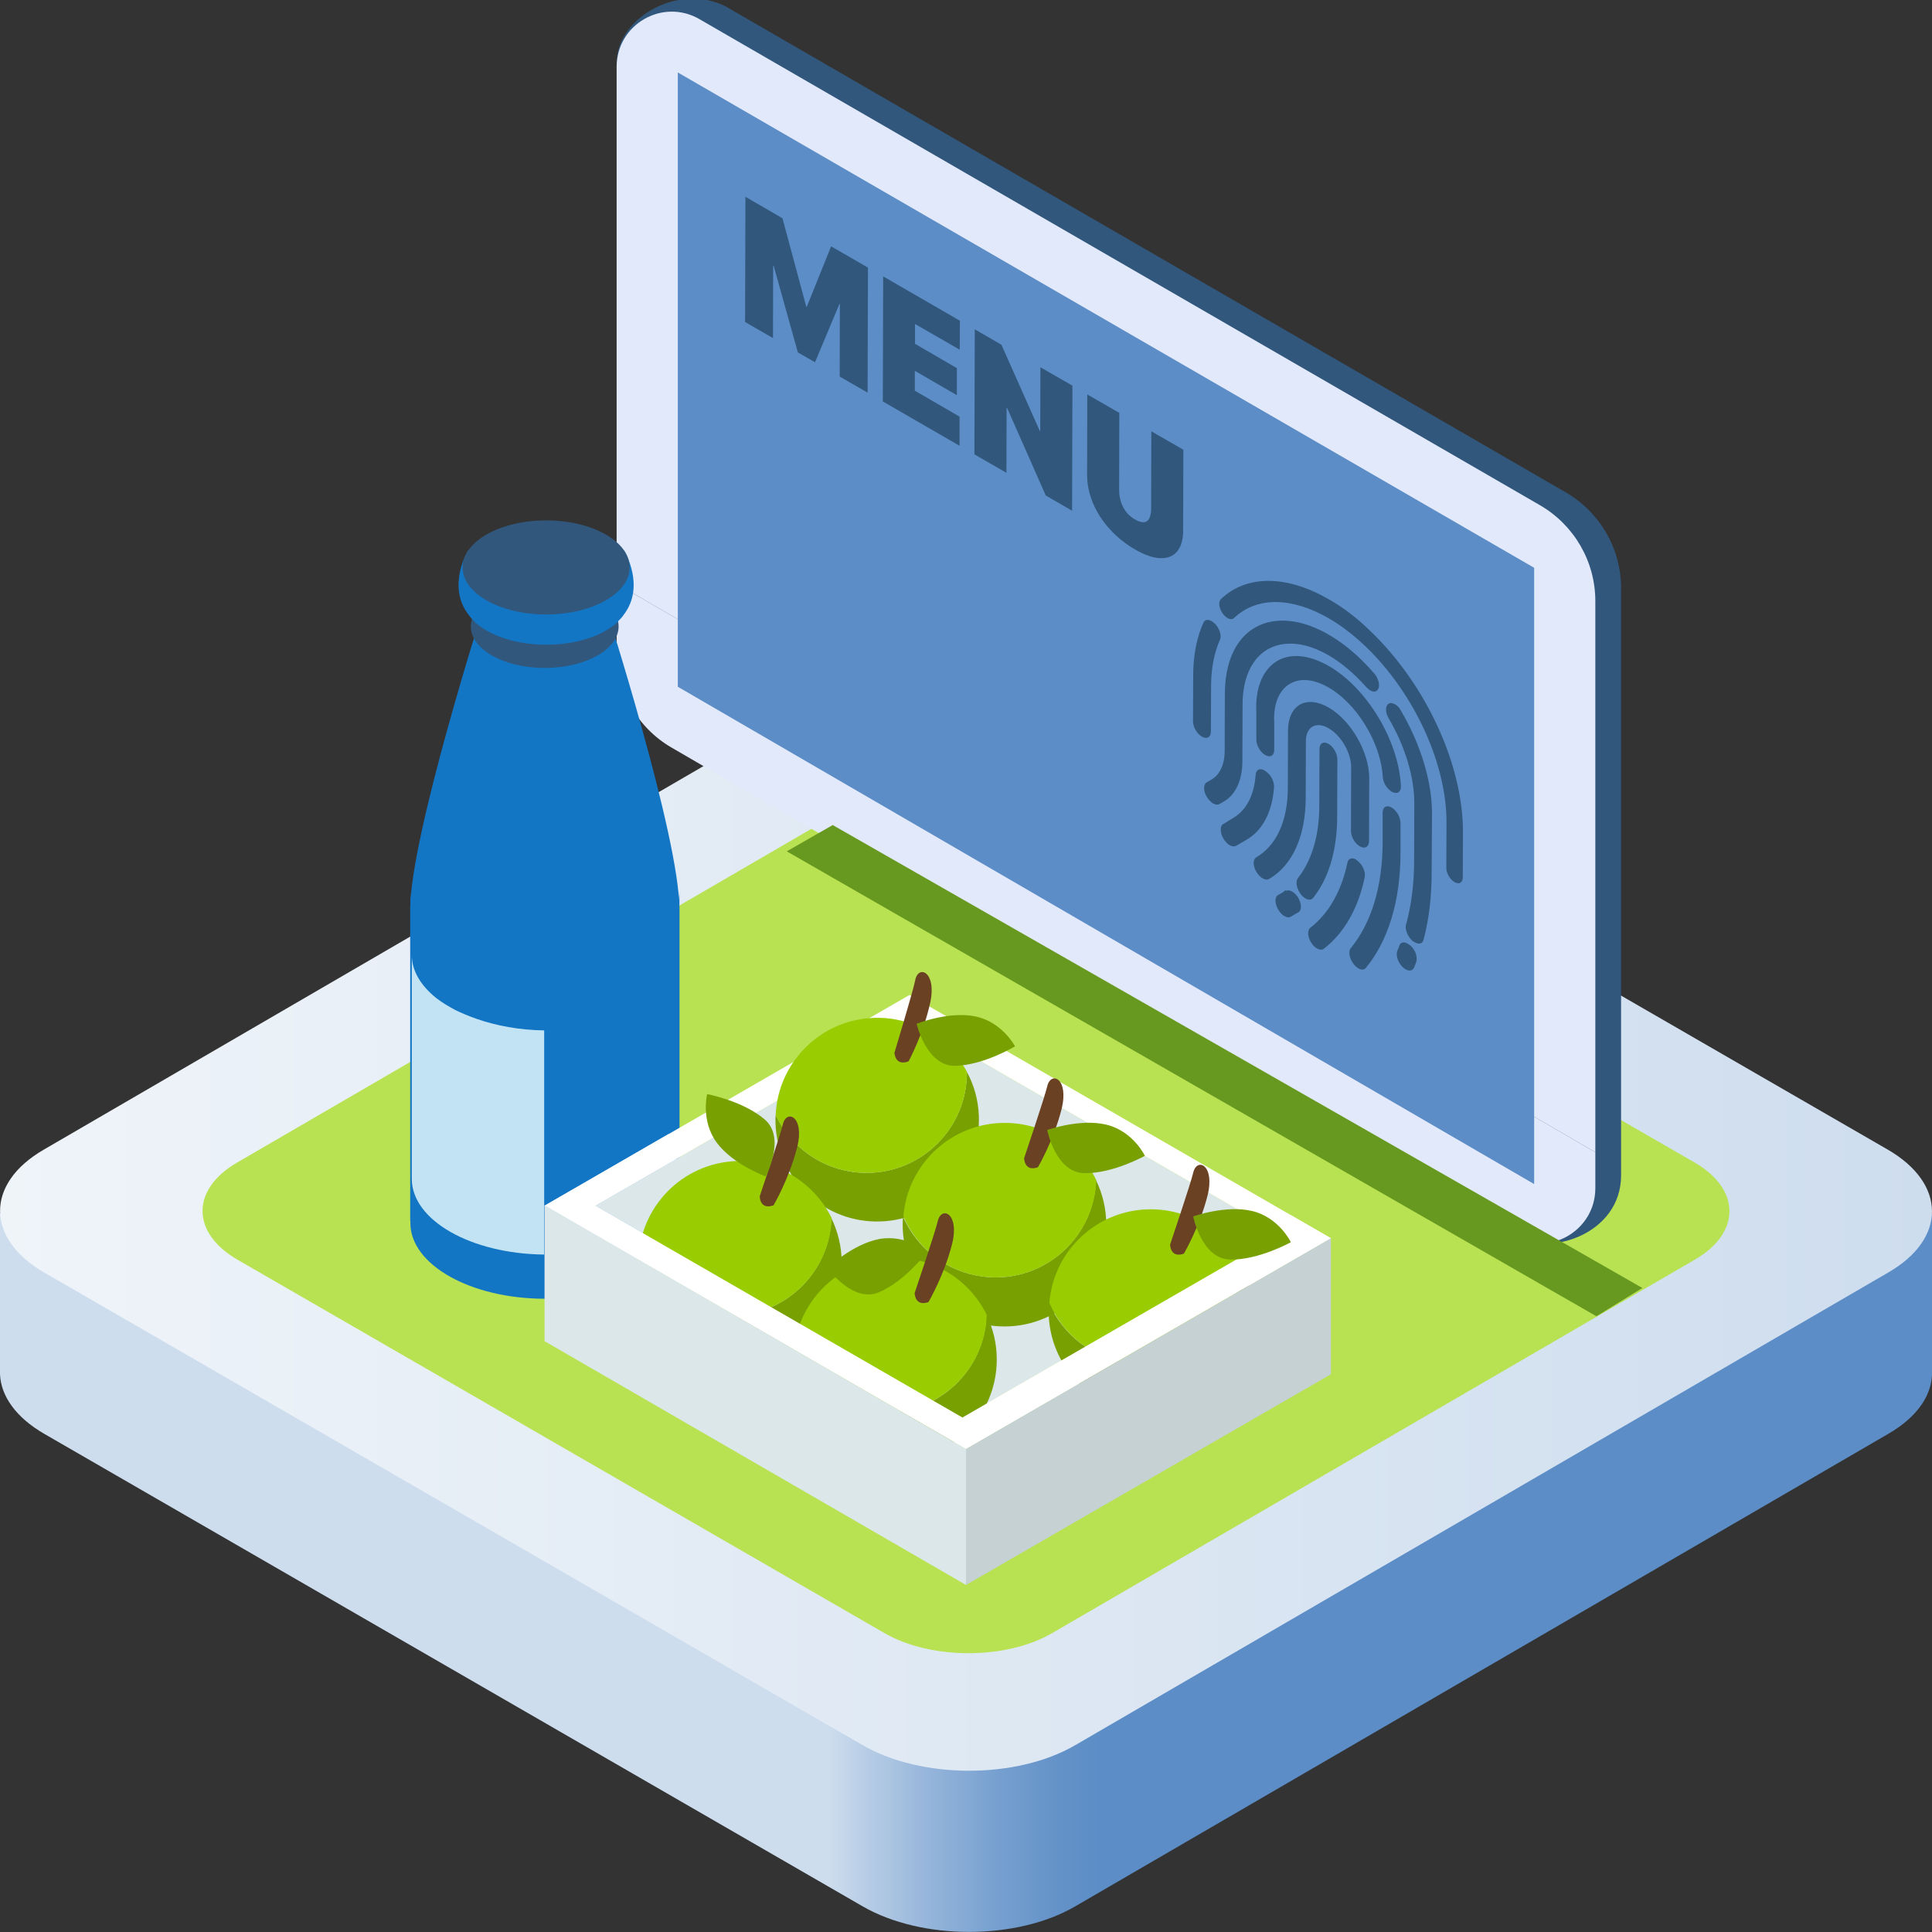 <?xml version="1.0" encoding="utf-8"?>
<!-- Generator: Adobe Illustrator 26.2.1, SVG Export Plug-In . SVG Version: 6.00 Build 0)  -->
<svg version="1.1" xmlns="http://www.w3.org/2000/svg" xmlns:xlink="http://www.w3.org/1999/xlink" x="0px" y="0px"
	 viewBox="0 0 1080 1080" enable-background="new 0 0 1080 1080" xml:space="preserve">
<rect x="0" y="0" width="1080" height="1080" fill="#333333" stroke="none"/>
<g id="Background">
	<linearGradient id="SVGID_1_" gradientUnits="userSpaceOnUse" x1="462.991" y1="879.115" x2="615.519" y2="879.115">
		<stop  offset="0" style="stop-color:#CEDDEE"/>
		<stop  offset="9.347320e-02" style="stop-color:#BED2E8"/>
		<stop  offset="0.376" style="stop-color:#94B4DA"/>
		<stop  offset="0.631" style="stop-color:#759FCF"/>
		<stop  offset="0.848" style="stop-color:#6392C8"/>
		<stop  offset="1" style="stop-color:#5C8DC6"/>
	</linearGradient>
	<path fill="url(#SVGID_1_)" d="M1080,766.3L1080,766.3l0-88L0,678.2l0,90c0.5,12.1,8.8,24.1,24.7,33.3l457.6,264.2
		c32.9,19,86,19,118.7,0l454.6-264.2C1072.4,791.8,1080.5,779,1080,766.3z"/>
	<g>
		
			<linearGradient id="SVGID_00000045591243577799359560000004017356826308806829_" gradientUnits="userSpaceOnUse" x1="0" y1="676.994" x2="1080" y2="676.994">
			<stop  offset="0" style="stop-color:#EFF4F9"/>
			<stop  offset="1" style="stop-color:#CEDDEE"/>
		</linearGradient>
		<path fill="url(#SVGID_00000045591243577799359560000004017356826308806829_)" d="M1055.2,642.6c32.9,19,33.1,49.8,0.4,68.7
			L601,975.6c-32.7,19-85.8,19-118.7,0L24.8,711.4c-32.9-19-33-49.8-0.4-68.7L479,378.4c32.7-19,85.8-19,118.7,0L1055.2,642.6z"/>
	</g>
</g>
<g id="Element">
	<g>
		<path fill="#B8E252" d="M947.2,649.8c26,15,26.1,39.3,0.3,54.3L588.2,912.9c-25.8,15-67.8,15-93.8,0L132.8,704.2
			c-26-15-26.1-39.3-0.3-54.3l359.3-208.8c25.8-15,67.8-15,93.8,0L947.2,649.8z"/>
	</g>
	<g>
		<g>
			<path fill="#31577C" d="M344.8,34.5l14.3,322.9c0,22,11.7,42.4,30.7,53.4l455.5,280.1c20.6,12,60.9-0.9,60.9-33.9V328.8
				c0-22.1-11.8-42.4-30.8-53.5L405.5,3.5C378.5-9.9,344.8,10.7,344.8,34.5z"/>
			<g>
				<path fill="#E2E9FB" d="M344.7,326.3v38.2c0,22,11.7,42.4,30.7,53.4l470,273c20.6,12,46.4-2.9,46.4-26.7v-20.1L344.7,326.3z"/>
				<path fill="#E2E9FB" d="M891.8,336c0-22.1-11.8-42.4-30.8-53.5L391,10.7c-20.6-11.9-46.3,2.9-46.3,26.7v288.9l547.1,317.8V336z"
					/>
			</g>
			<polygon fill="#5C8DC6" points="378.9,40.5 378.9,383.9 857.6,661.9 857.6,317.4 			"/>
		</g>
	</g>
	<g>
		<g>
			<g enable-background="new    ">
				<defs>
					<polygon id="SVGID_00000132786241766301883700000001194584344033091970_" enable-background="new    " points="416.5,181.2 
						416.7,110 661.5,251.4 661.3,322.6 					"/>
				</defs>
				<clipPath id="SVGID_00000034792133469387292320000017451880765769023643_">
					<use xlink:href="#SVGID_00000132786241766301883700000001194584344033091970_"  overflow="visible"/>
				</clipPath>
				<g clip-path="url(#SVGID_00000034792133469387292320000017451880765769023643_)">
					<g>
						<g>
							<g>
								<polyline fill="#31577C" points="485.2,149.6 464.6,137.7 451,171.5 450.7,171.4 437.4,122 416.7,110 416.5,180 432.1,189 
									432.2,148.5 432.5,148.6 446,197 455.6,202.5 469.3,169.8 469.5,170 469.4,210.5 485,219.5 485.2,149.6 								"/>
								<polyline fill="#31577C" points="536.6,179.3 493.7,154.5 493.5,224.4 536.4,249.2 536.4,232.9 511.4,218.4 511.4,207.3 
									534.9,220.9 534.9,205.8 511.5,192.2 511.5,181.1 536.5,195.5 536.6,179.3 								"/>
								<polyline fill="#31577C" points="599.5,215.6 581.6,205.3 581.5,241 581.2,240.8 559.8,192.7 544.9,184.1 544.7,254 
									562.6,264.3 562.7,228 563,228.1 584.6,277 599.3,285.5 599.5,215.6 								"/>
								<path fill="#31577C" d="M661.5,251.4l-17.9-10.3l-0.1,43c0,3.7-0.8,6.1-2.3,7.2c-1.5,1.1-3.7,0.8-6.7-0.9
									c-2.9-1.7-5.1-3.9-6.6-6.8c-1.5-2.9-2.3-6.1-2.3-9.8l0.1-43l-17.9-10.3l-0.1,45c0,5.3,1.1,10.5,3.3,15.8
									c2.2,5.2,5.3,10.1,9.4,14.5c4,4.5,8.7,8.2,14,11.3c5.4,3.1,10.1,4.8,14.2,4.9c4,0.2,7.2-1.1,9.4-3.7
									c2.2-2.6,3.4-6.6,3.4-11.9L661.5,251.4"/>
							</g>
						</g>
					</g>
				</g>
			</g>
		</g>
	</g>
</g>
<g id="Details">
	<g>
		<g enable-background="new    ">
			<defs>
				<polygon id="SVGID_00000106857206331979711520000015012623633080833441_" enable-background="new    " points="666.6,490.1 
					667.2,291.3 818.1,378.4 817.5,577.2 				"/>
			</defs>
			<clipPath id="SVGID_00000111894624658596762030000004850264909701856422_">
				<use xlink:href="#SVGID_00000106857206331979711520000015012623633080833441_"  overflow="visible"/>
			</clipPath>
			<g clip-path="url(#SVGID_00000111894624658596762030000004850264909701856422_)">
				<path fill="#31577C" d="M786.9,527.5c-0.8-0.4-1.5-0.7-2.2-0.7c-1.2,0-2.1,0.7-2.5,1.9c-0.3,1-0.7,1.9-1,2.6
					c-1.1,2.3,0.1,6.4,2.6,9c0.6,0.6,1.2,1.2,1.9,1.5c0,0,0,0,0,0c2,1.2,3.9,0.9,4.7-0.8c0.5-1.2,1-2.3,1.3-3.3
					c0.4-1.2,0.3-2.8-0.2-4.5c-0.6-1.7-1.6-3.3-2.9-4.5C788,528.3,787.5,527.8,786.9,527.5"/>
				<path fill="#31577C" d="M779.8,393.7C779.8,393.7,779.8,393.6,779.8,393.7c-1.4-0.8-2.7-0.9-3.6-0.3c-0.9,0.6-1.4,1.7-1.4,3.3
					c0,1.6,0.6,3.3,1.5,4.9c9.2,15.6,14.4,33,14.3,47.7l-0.1,31.6c0,13-1.5,25.1-4.5,35.9c-0.4,1.3-0.2,3,0.5,4.7
					c0.7,1.7,1.8,3.3,3,4.4l0.1,0.1l1.2,0.7l0.2,0.1c2.3,1.3,4.2,0.7,4.8-1.5c3.1-11.8,4.6-24.8,4.5-38.9l0.2-31.3
					c0.1-17.8-6.2-38.8-17.3-57.7C782.4,395.8,781.2,394.4,779.8,393.7"/>
				<path fill="#31577C" d="M742.8,354.8c-10.7-6.2-21.4-8.9-30.9-7.5c-17,2.5-27.2,17.7-27.2,40.8l-0.1,31.6
					c0,7.6-2.7,13.4-7.4,16.1l-2.6,1.5c-0.9,0.5-1.5,1.7-1.5,3.2s0.5,3.3,1.5,4.9c0.9,1.6,2.2,2.9,3.5,3.7l0,0
					c1.3,0.8,2.6,0.9,3.5,0.4l2.6-1.5c6.5-3.7,10.3-11.9,10.3-22.5l0.1-31.6c0-19.1,8.5-31.7,22.5-33.8c7.9-1.2,16.7,1.1,25.6,6.2
					c7,4.1,14.1,10,20.7,17.4c0.8,0.9,1.6,1.7,2.5,2.2c0.5,0.3,1,0.5,1.5,0.6c1.3,0.3,2.4-0.2,3-1.3c0.6-1.1,0.7-2.7,0.1-4.5
					c-0.5-1.8-1.5-3.5-2.8-4.8C759.8,366.8,751.3,359.7,742.8,354.8"/>
				<path fill="#31577C" d="M777.9,451.4c-2.8-1.6-5-0.3-5,2.9l0,16.3c0,24.7-6.2,45.3-17.8,59.4c-1.5,1.8-0.8,5.7,1.5,8.8
					c0.8,1.1,1.7,1.9,2.7,2.5c1.7,1,3.3,0.9,4.2-0.2c12.7-15.4,19.4-37.8,19.4-64.7l0-16.3C782.9,456.9,780.7,453,777.9,451.4"/>
				<path fill="#31577C" d="M742.8,372.3c-0.9-0.5-1.7-1-2.6-1.4c-10.8-5.4-20.7-5.6-27.8-0.4s-10.8,15.1-10.1,27.8l0,15.2
					c0,3.2,2.2,7,5,8.6c2.8,1.6,5,0.3,5-2.9l0-15.3c-0.5-9.6,2.2-17,7.6-20.9c5.4-3.9,12.8-3.8,20.9,0.3c0.6,0.3,1.3,0.7,1.9,1
					c7.4,4.3,14.5,11.4,20.1,20.4c6.1,9.7,9.7,20.3,10.2,30c0.2,1.6,0.8,3.4,1.9,4.9c0.9,1.3,2,2.3,3.1,3c0.2,0.1,0.4,0.2,0.7,0.3
					c2.8,1.2,4.7-0.6,4.4-3.9C781.7,413.7,764,384.5,742.8,372.3"/>
				<path fill="#31577C" d="M706.9,430.7c-1.2-0.7-2.4-0.9-3.3-0.5c-1,0.4-1.6,1.5-1.7,3c-0.8,11.3-5.2,19.8-12.5,24l-5.3,3.3
					c-1.1,0.4-1.7,1.6-1.7,3.2c0,1.6,0.5,3.4,1.5,5.1c0.9,1.6,2.2,2.9,3.5,3.7c0.1,0,0.2,0.1,0.2,0.1c1.4,0.7,2.7,0.7,3.6,0.1
					l5.5-3.2c9-5.1,14.5-15.5,15.5-29.5c0.1-1.5-0.4-3.4-1.3-5.1c-0.9-1.7-2.3-3.1-3.6-3.9C707.1,430.9,707,430.8,706.9,430.7"/>
				<path fill="#31577C" d="M758,480.5c-1-0.6-1.9-0.8-2.7-0.6c-1.1,0.2-1.9,1.1-2.1,2.4c-3.3,15.9-10.5,28.4-20.7,36.3
					c-1.8,1.4-1.6,5.1,0.5,8.4c0.9,1.5,2.1,2.6,3.2,3.2c1.4,0.8,2.8,0.9,3.8,0.2c11.3-8.7,19.3-22.6,22.9-40.1
					c0.3-1.3,0-3.1-0.7-4.7c-0.7-1.7-1.9-3.3-3.2-4.3C758.6,480.9,758.3,480.7,758,480.5"/>
				<path fill="#31577C" d="M742.7,395.5c-12.5-7.2-22.7-1.4-22.7,13l-0.1,31.6c0.1,18.4-6.3,32.6-17.6,39.1
					c-0.9,0.5-1.5,1.7-1.5,3.2c0,1.5,0.5,3.3,1.5,4.9c0.9,1.6,2.2,3,3.5,3.7c1.3,0.8,2.6,0.9,3.5,0.4c13.2-7.5,20.6-24.1,20.6-45.5
					l0.1-31.6c0-8,5.7-11.3,12.7-7.2c7,4,12.7,13.9,12.6,21.9l-0.1,35.1c-0.2,3,1.8,7,4.6,8.8c0.1,0.1,0.3,0.2,0.4,0.2
					c1.2,0.7,2.3,0.9,3.3,0.5c1-0.4,1.6-1.4,1.8-3l0.1-35.9C765.3,420.3,755.2,402.7,742.7,395.5"/>
				<path fill="#31577C" d="M722.3,498.4c-0.1-0.1-0.3-0.1-0.4-0.2c-1.1-0.6-2.2-0.6-3-0.2l-0.2-0.4l-0.4,0.3
					c-1.2,1-2.6,1.8-3.8,2.4c-1,0.5-1.5,1.7-1.5,3.2c0,1.5,0.5,3.3,1.5,4.9c0.9,1.6,2.2,3,3.5,3.7c1.3,0.8,2.6,0.9,3.5,0.4
					c0.5-0.3,1-0.6,1.5-0.9c1-0.6,1.9-1.2,3-1.7c1.8-1.4,1.6-5.1-0.5-8.4C724.6,500.2,723.5,499.1,722.3,498.4"/>
				<path fill="#31577C" d="M742.6,415.8c-2.8-1.6-5-0.3-5,2.9l-0.1,31.6c0,16.8-4.2,30.8-12,40.6c-0.7,0.9-0.9,2.3-0.6,4
					c0.3,1.7,1.1,3.4,2.2,4.9c0.8,1.1,1.7,1.9,2.6,2.4c1.7,1,3.3,1,4.3-0.2c8.8-11,13.5-26.8,13.5-45.8l0.1-31.6
					C747.6,421.3,745.4,417.4,742.6,415.8"/>
				<path fill="#31577C" d="M742.8,335c-23.2-13.4-45.7-14-60.3-0.1c-0.7,0.7-1,1.9-0.9,3.4c0.2,1.5,0.8,3.1,1.8,4.5
					c0.8,1.2,1.8,2.1,2.8,2.7c0.2,0.1,0.4,0.2,0.6,0.3c1.2,0.5,2.3,0.4,3-0.3c12.8-12.2,32.5-11.7,52.9,0.1c7,4,14,9.4,20.9,16
					c27,26,45.1,65.4,45,98.2l-0.1,25.4c0,2.9,2,6.4,4.6,7.9c2.5,1.5,4.6,0.3,4.6-2.6l0.1-25.4c0.1-37.3-20.5-82.2-51.2-111.8
					C758.8,345.6,750.8,339.5,742.8,335"/>
				<path fill="#31577C" d="M677.3,347.2c-1.8-1-3.5-0.9-4.4,0.5c-3.9,8.4-5.9,18.5-5.9,30.1l-0.1,25.4c0,3.2,2.2,7,5,8.6
					c2.8,1.6,5,0.3,5-2.9l0.1-25.4c0-10,1.8-18.8,5.1-26.2c0.8-2.4-0.5-6.1-2.9-8.6C678.6,348.1,677.9,347.6,677.3,347.2"/>
			</g>
		</g>
	</g>
	<polygon fill="#679920" points="465.5,461.2 439.8,475.9 892.4,735.8 918.1,720 	"/>
	<g>
		<g>
			<path fill="#1376C5" d="M338.4,338.6l-9.3-1.7v-8.9l-24.6,4.5l-24.6-4.5v8.9l-9.3,1.7c0,0-41.3,128.9-41.3,169.7
				c0,40.8,0,174.1,0,174.1H280h49.1h50.7c0,0,0-133.3,0-174.1C379.8,467.5,338.4,338.6,338.4,338.6z"/>
			<path fill="#1376C5" d="M379.8,683.7c0,23.4-33.7,42.3-75.2,42.3c-41.5,0-75.2-19-75.2-42.3c0-23.4,33.7-42.3,75.2-42.3
				C346.1,641.3,379.8,660.3,379.8,683.7z"/>
			<path fill="#31577C" d="M345.8,350.2c0,12.8-18.5,23.2-41.3,23.2c-22.8,0-41.3-10.4-41.3-23.2c0-12.8,18.5-23.2,41.3-23.2
				C327.3,326.9,345.8,337.3,345.8,350.2z"/>
			<g>
				<path fill="#1376C5" d="M345.6,347.2c1.2-1.2,2.3-2.3,3.1-3.6c12.3-16.1,0.2-35.8,0.2-35.8c-5.8-0.2-9.8,2.6-12.5,6.8
					c-8.3-4.2-19.1-6.8-31.2-6.8c-12,0-22.9,2.6-31.1,6.8c-2.7-4.2-6.7-7-12.5-6.8c0,0-12,19.6,0.2,35.7c1,1.4,2.1,2.7,3.5,4
					c0.3,0.3,0.4,0.5,0.7,0.8c0.1,0,0.1,0.1,0.2,0.1c8.3,7.2,22.7,12,39.2,12c16.4,0,30.8-4.8,39.1-12c0.1-0.1,0.2-0.1,0.2-0.1
					C345.1,348,345.3,347.6,345.6,347.2z"/>
				<path fill="#31577C" d="M352,317.2c0,14.5-20.9,26.3-46.7,26.3s-46.7-11.8-46.7-26.3c0-14.5,20.9-26.3,46.7-26.3
					S352,302.7,352,317.2z"/>
			</g>
			<g>
				<path fill="#1376C5" d="M379.8,498.2c0,23.4-33.7,42.3-75.2,42.3s-75.2-19-75.2-42.3v184.2h150.4L379.8,498.2L379.8,498.2z"/>
			</g>
		</g>
		<path fill="#C1E3F4" d="M266.3,569.5c-4.3-1.5-8.3-3.2-12-5c-3.7-2-7.2-4.1-10.2-6.4c-8.7-6.9-13.9-15.2-13.9-24.3V659
			c0,23.1,33,41.9,74,42.3V576C290.3,575.8,277.4,573.4,266.3,569.5z"/>
	</g>
	<g>
		<polygon fill="#DCE7E9" points="510.5,571.4 332.8,674 538,792.4 715.6,689.8 		"/>
		<path fill="#FFFFFF" d="M508.4,556.2L304.4,674L540,810l204-117.8L508.4,556.2z M538,792.4L332.8,674l177.7-102.6l205.1,118.4
			L538,792.4z"/>
		<g>
			<g>
				<path fill="#78A001" d="M479.2,655.4c30.9,2.9,58.2-19.8,61.1-50.7c0.2-1.9,0.2-3.7,0.2-5.5c4,7.4,6.4,15.8,6.7,24.8
					c1.1,31.4-23.5,57.7-54.9,58.8c-31.4,1.1-57.7-23.5-58.8-54.9c-0.1-1.5,0-3,0.1-4.6C441.9,640.8,458.7,653.5,479.2,655.4z"/>
				<path fill="#99CC01" d="M479.2,655.4c-20.5-1.9-37.4-14.7-45.6-32.1c1.3-29.3,24.9-53.2,54.8-54.3c22.4-0.8,42.2,11.6,52.1,30.1
					c0,1.8-0.1,3.7-0.2,5.5C537.5,635.6,510.1,658.3,479.2,655.4z"/>
			</g>
			<path fill="#6B4124" d="M507.9,593.3c0,0,8.3-15.3,12.1-32.8c3.8-17.5-6.8-21.4-8.4-12.5c-1.1,5.8-11.6,40.5-11.6,40.5
				S500.3,596.2,507.9,593.3z"/>
			<path fill="#78A001" d="M512.4,572.3c0,0,18-7.2,32.9-4.1c15,3.1,22.1,16.7,22.1,16.7s-17.5,10.6-33.5,10.9
				S512.4,572.3,512.4,572.3z"/>
		</g>
		<g>
			<g>
				<path fill="#78A001" d="M549.4,713.6c30.8,4,58.9-17.8,62.8-48.5c0.2-1.9,0.4-3.7,0.4-5.5c3.7,7.5,5.8,16,5.8,25
					c0,31.4-25.5,56.9-56.9,56.9c-31.4,0-56.9-25.5-56.9-56.9c0-1.5,0.1-3,0.2-4.5C512.5,697.7,528.9,711,549.4,713.6z"/>
				<path fill="#99CC01" d="M549.4,713.6c-20.5-2.6-36.9-16-44.4-33.6c2.3-29.3,26.8-52.3,56.7-52.3c22.4,0,41.8,13,51.1,31.9
					c-0.1,1.8-0.2,3.7-0.4,5.5C608.3,695.9,580.1,717.6,549.4,713.6z"/>
			</g>
			<path fill="#6B4124" d="M580.2,652.5c0,0,8.8-15,13.2-32.4c4.4-17.4-6-21.6-8-12.8c-1.3,5.7-12.9,40.1-12.9,40.1
				S572.5,655.2,580.2,652.5z"/>
			<path fill="#78A001" d="M585.4,631.7c0,0,18.2-6.6,33.1-3c14.9,3.6,21.5,17.4,21.5,17.4s-17.9,10-33.8,9.7
				C590.1,655.6,585.4,631.7,585.4,631.7z"/>
		</g>
		<g>
			<g>
				<path fill="#78A001" d="M631,761.9c30.8,4,58.9-17.8,62.8-48.5c0.2-1.9,0.4-3.7,0.4-5.5c3.7,7.5,5.8,16,5.8,25
					c0,31.4-25.5,56.9-56.9,56.9c-31.4,0-56.9-25.5-56.9-56.9c0-1.5,0.1-3,0.2-4.5C594.1,746,610.5,759.3,631,761.9z"/>
				<path fill="#99CC01" d="M631,761.9c-20.5-2.6-36.9-16-44.4-33.6c2.3-29.3,26.8-52.3,56.7-52.3c22.4,0,41.8,13,51.1,31.9
					c-0.1,1.8-0.2,3.7-0.4,5.5C689.9,744.2,661.7,765.9,631,761.9z"/>
			</g>
			<path fill="#6B4124" d="M661.8,700.8c0,0,8.8-15,13.2-32.4c4.4-17.4-6-21.6-8-12.8c-1.3,5.7-12.9,40.1-12.9,40.1
				S654.1,703.5,661.8,700.8z"/>
		</g>
		<g>
			<g>
				<path fill="#78A001" d="M401.5,734.9c30.8,4,58.9-17.8,62.8-48.5c0.2-1.9,0.4-3.7,0.4-5.5c3.7,7.5,5.8,16,5.8,25
					c0,31.4-25.5,56.9-56.9,56.9c-31.4,0-56.9-25.5-56.9-56.9c0-1.5,0.1-3,0.2-4.5C364.7,719,381.1,732.3,401.5,734.9z"/>
				<path fill="#99CC01" d="M401.5,734.9c-20.4-2.6-36.9-16-44.4-33.6c2.3-29.3,26.8-52.3,56.7-52.3c22.4,0,41.8,13,51.1,31.9
					c-0.1,1.8-0.2,3.7-0.4,5.5C460.4,717.1,432.3,738.9,401.5,734.9z"/>
			</g>
			<path fill="#6B4124" d="M432.4,673.8c0,0,8.8-15,13.2-32.4c4.4-17.4-6-21.6-8-12.8c-1.3,5.7-12.9,40.1-12.9,40.1
				S424.6,676.5,432.4,673.8z"/>
			<path fill="#78A001" d="M428,657.6c0,0-18.2-6.6-27.3-18.8c-9.1-12.3-5.4-27.2-5.4-27.2s20.1,3.8,32.2,14.2
				C439.6,636.2,428,657.6,428,657.6z"/>
		</g>
		<g>
			<g>
				<path fill="#78A001" d="M488.2,789c30.8,4,58.9-17.8,62.8-48.5c0.2-1.9,0.4-3.7,0.4-5.5c3.7,7.5,5.8,16,5.8,25
					c0,31.4-25.5,56.9-56.9,56.9c-31.4,0-56.9-25.5-56.9-56.9c0-1.5,0.1-3,0.2-4.5C451.3,773.1,467.7,786.4,488.2,789z"/>
				<path fill="#99CC01" d="M488.2,789c-20.4-2.6-36.9-16-44.4-33.6c2.3-29.3,26.8-52.3,56.7-52.3c22.4,0,41.8,13,51.1,31.9
					c-0.1,1.8-0.2,3.7-0.4,5.5C547.1,771.2,518.9,793,488.2,789z"/>
			</g>
			<path fill="#6B4124" d="M519,727.9c0,0,8.8-15,13.2-32.4c4.4-17.4-6-21.6-8-12.8c-1.3,5.7-12.9,40.1-12.9,40.1
				S511.3,730.5,519,727.9z"/>
			<path fill="#78A001" d="M462.6,708.8c0,0,14-13.4,29-16.2c15-2.7,26.7,7.2,26.7,7.2s-12.3,16.4-27,22.6
				C476.6,728.6,462.6,708.8,462.6,708.8z"/>
		</g>
		<path fill="#FFFFFF" d="M721.3,679.1c-3.5,2.8-7.2,5.4-11,7.7l5.4,3.1L538,792.4L332.8,674l44.9-25.9c-1.1-4.8-2.6-9.4-3.9-14.2
			L304.4,674L540,810l204-117.8L721.3,679.1z"/>
		<polygon fill="#DCE7E9" points="540,886 304.4,749.7 304.4,673.7 540,810 		"/>
		<polygon fill="#C5D1D3" points="540,886 744,768.2 744,692.2 540,810 		"/>
		<path fill="#78A001" d="M667,680c0,0,18.2-6.6,33.1-3c14.9,3.6,21.5,17.4,21.5,17.4s-17.9,10-33.8,9.7
			C671.7,703.9,667,680,667,680z"/>
	</g>
</g>
</svg>
